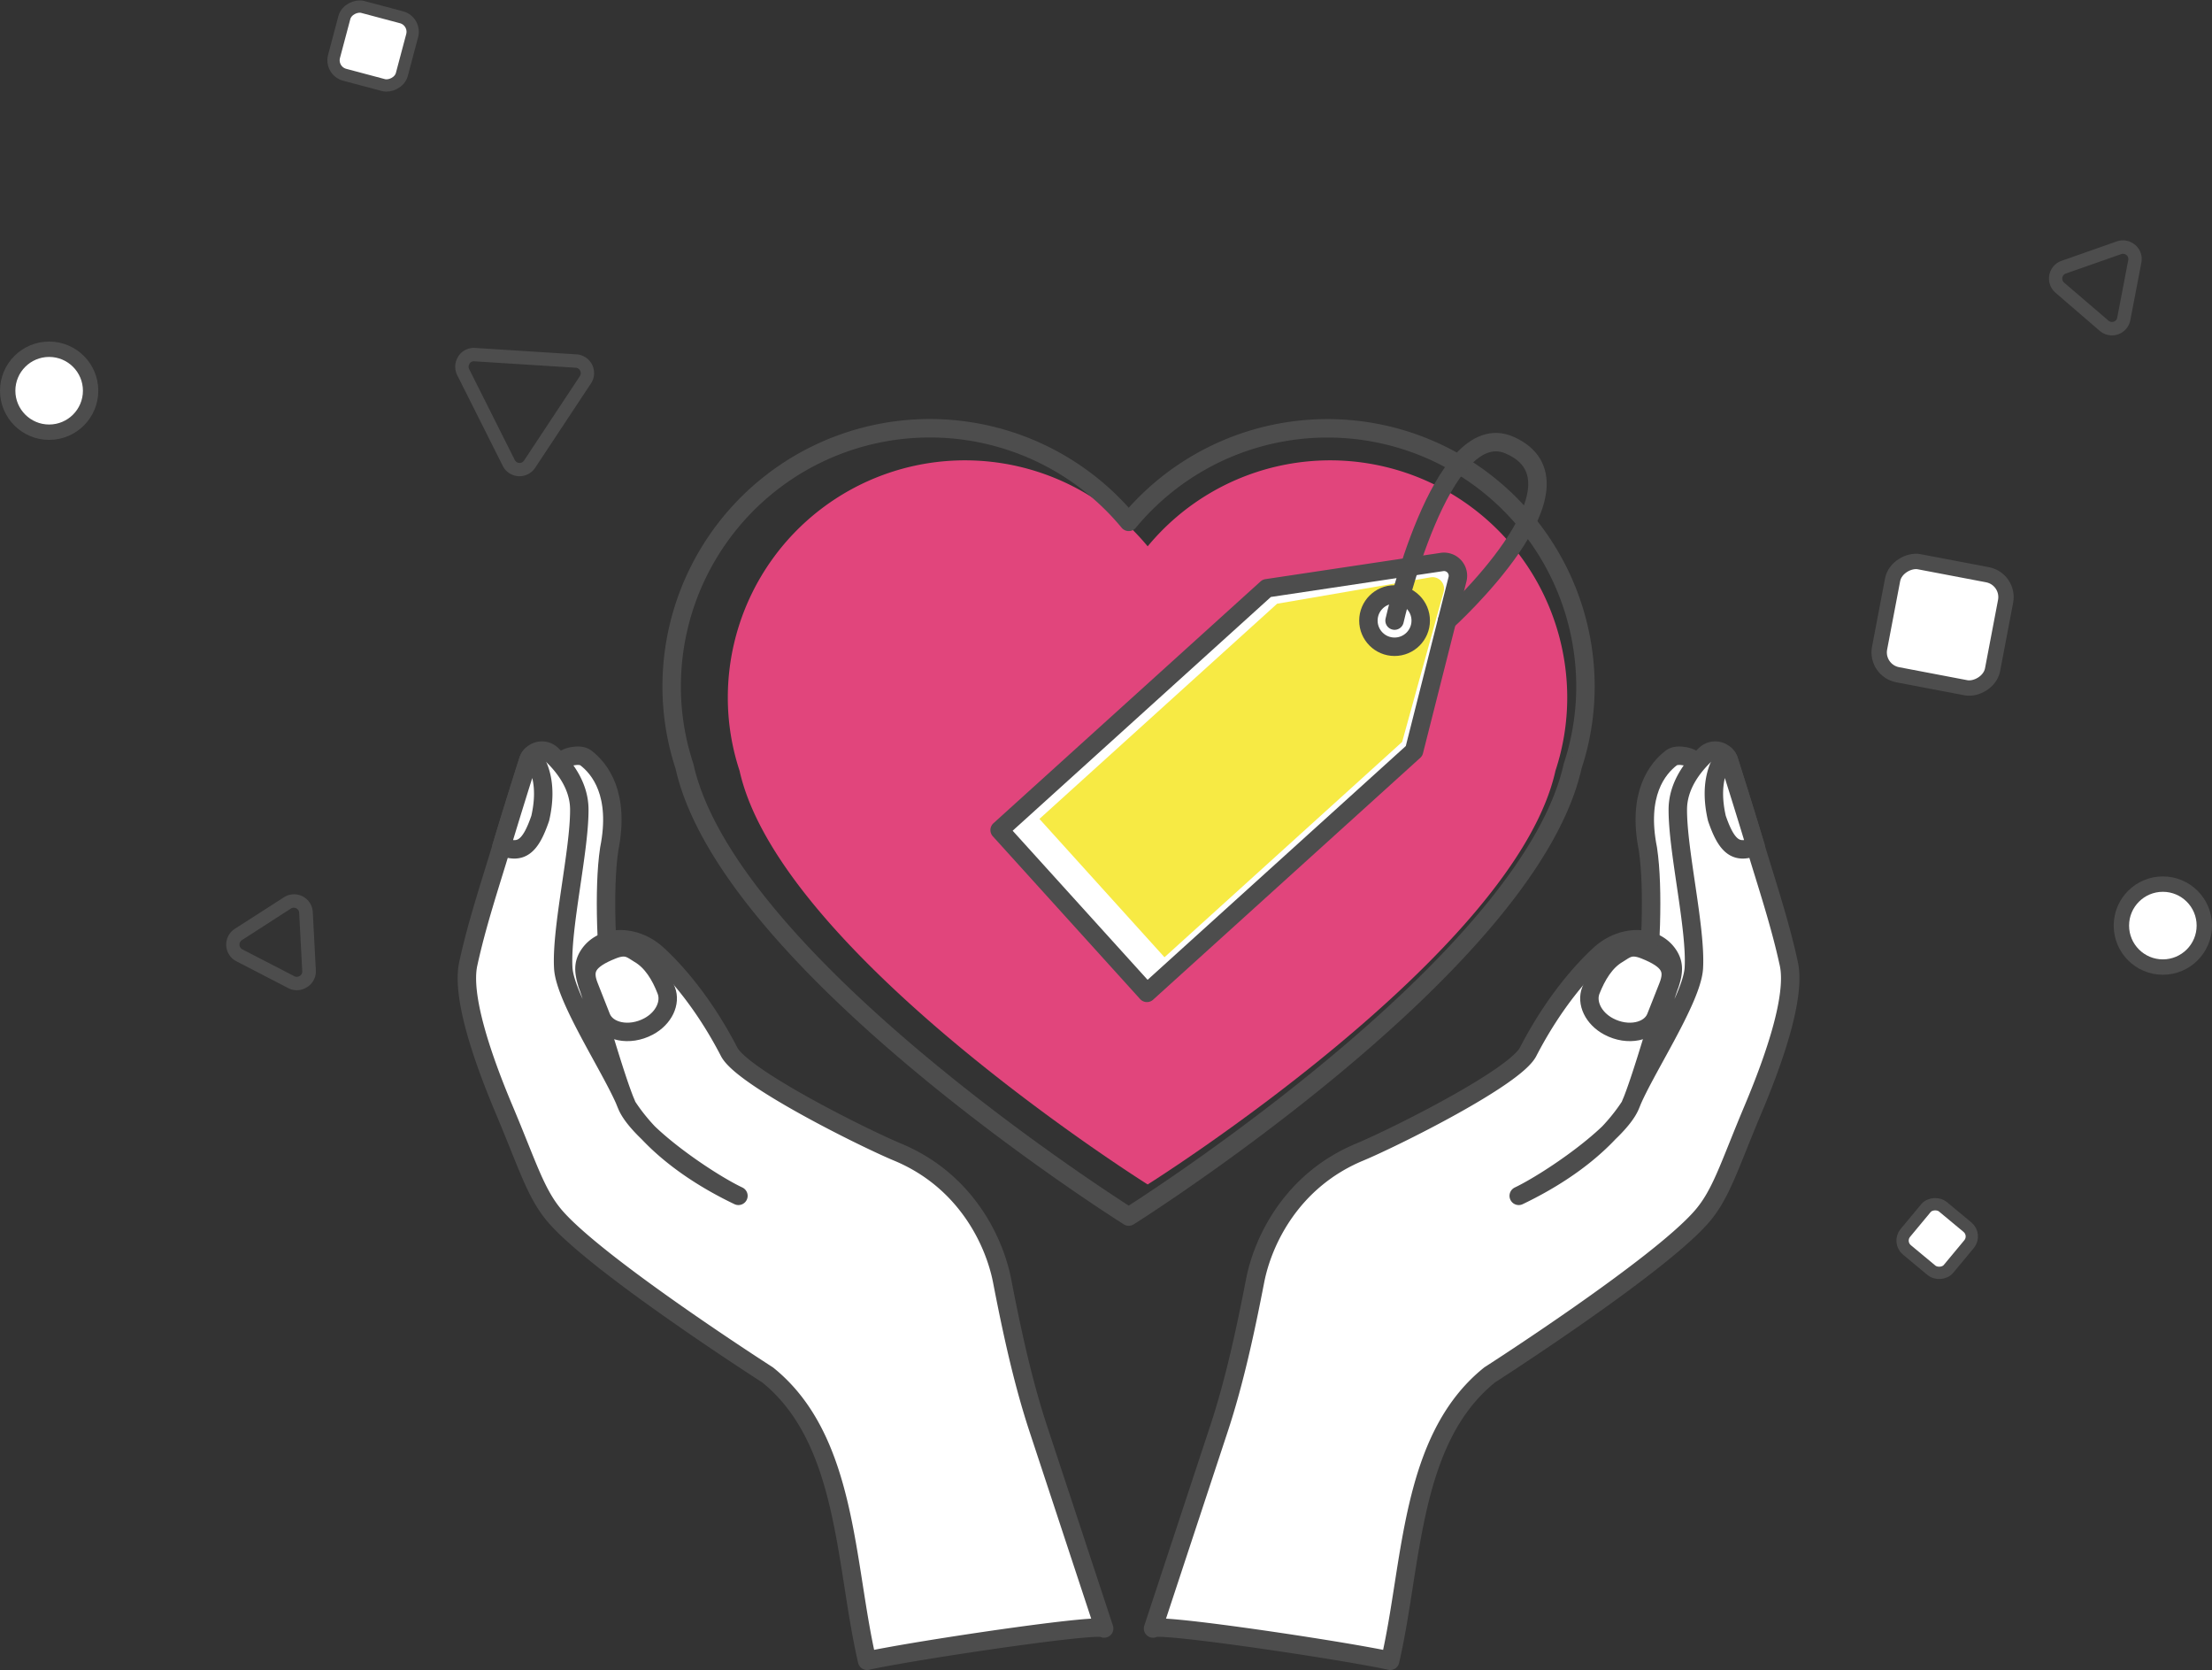 <svg viewBox="0 0 719.72 543.26" xmlns="http://www.w3.org/2000/svg"><rect x="0" y="0" width="719.72" height="543.26" fill="#333333" stroke="none"/><path d="m745.88 319.05a1.68 1.68 0 0 0 -.11 1.74l14.84 29.55a1.74 1.74 0 0 0 3 .18l18.17-27.46a1.69 1.69 0 0 0 .1-1.74 1.67 1.67 0 0 0 -1.45-1l-33-2.09a1.65 1.65 0 0 0 -1.56.78m-3.64-2.41a6.06 6.06 0 0 1 5.47-2.72l33 2.09a6.1 6.1 0 0 1 4.7 9.45l-18.17 27.46a6.1 6.1 0 0 1 -10.53-.62l-14.84-29.56a6.07 6.07 0 0 1 .38-6.06z" fill="#4d4d4d" transform="translate(-593.11 -200.7)"/><path d="m690.65 518.17a1.69 1.69 0 0 0 .8-1.55l-1-19a1.75 1.75 0 0 0 -2.68-1.38l-15.95 10.28a1.74 1.74 0 0 0 .14 3l16.91 8.73a1.69 1.69 0 0 0 1.74-.08m2.36 3.66a6 6 0 0 1 -6.09.29l-16.88-8.73a6.1 6.1 0 0 1 -.5-10.54l16-10.27a6.09 6.09 0 0 1 9.38 4.81l1 19a6.07 6.07 0 0 1 -2.88 5.44z" fill="#4d4d4d" transform="translate(-593.11 -200.7)"/><rect fill="#fff" height="22.84" rx="4.89" stroke="#4d4d4d" stroke-linecap="round" stroke-linejoin="round" stroke-width="4" transform="matrix(.257 -.966 .966 .257 -270.59 650.18)" width="22.84" x="703.5" y="204.16"/><circle cx="15.99" cy="127.1" fill="#fff" r="13.49" stroke="#4d4d4d" stroke-linecap="round" stroke-linejoin="round" stroke-width="5"/><path d="m1285 283.69a1.71 1.71 0 0 0 -1.72-.32l-18 6.31a1.68 1.68 0 0 0 -1.14 1.32 1.71 1.71 0 0 0 .58 1.64l14.43 12.36a1.7 1.7 0 0 0 1.71.33 1.67 1.67 0 0 0 1.14-1.33l3.58-18.69a1.7 1.7 0 0 0 -.57-1.65m2.84-3.29a6.05 6.05 0 0 1 2 5.76l-3.59 18.69a6.09 6.09 0 0 1 -10 3.47l-14.37-12.38a6.1 6.1 0 0 1 2-10.37l17.95-6.31a6.07 6.07 0 0 1 6.01 1.17z" fill="#4d4d4d" transform="translate(-593.11 -200.7)"/><rect fill="#fff" height="37.44" rx="7.4" stroke="#4d4d4d" stroke-linecap="round" stroke-linejoin="round" stroke-width="5" transform="matrix(.187 -.982 .982 .187 7.08 1330.58)" width="37.44" x="1206.08" y="384.48"/><rect fill="#fff" height="18.28" rx="3.92" stroke="#4d4d4d" stroke-linecap="round" stroke-linejoin="round" stroke-width="4" transform="matrix(.639 -.769 .769 .639 -616.13 958.09)" width="18.28" x="1214.67" y="594.79"/><circle cx="703.73" cy="301.09" fill="#fff" r="13.49" stroke="#4d4d4d" stroke-linecap="round" stroke-linejoin="round" stroke-width="5"/><path d="m1063.14 360.05a77 77 0 0 0 -96.61 18.37 77.16 77.16 0 0 0 -136.61 49.25 75.9 75.9 0 0 0 3.82 23.75c13.26 59.58 132.79 134.58 132.79 134.58s119.47-75 132.68-134.58a75.9 75.9 0 0 0 3.83-23.75 77.23 77.23 0 0 0 -39.9-67.62zm0 0" fill="#e1457c" transform="translate(-593.11 -200.7)"/><path d="m1065.54 350.46a83.9 83.9 0 0 0 -105.17 20 84 84 0 0 0 -148.72 53.62 82.59 82.59 0 0 0 4.16 25.85c14.4 64.83 144.56 146.51 144.56 146.51s130-81.68 144.43-146.51a82.59 82.59 0 0 0 4.17-25.85 84.08 84.08 0 0 0 -43.43-73.62zm0 0" fill="none" stroke="#4d4d4d" stroke-linecap="round" stroke-linejoin="round" stroke-width="6" transform="translate(-593.11 -200.7)"/><path d="m966.29 523.67-47.93-52.95 86.91-78.66 57-8.55a4.54 4.54 0 0 1 5.07 5.61l-14.14 55.88z" fill="#fff" stroke="#4d4d4d" stroke-linecap="round" stroke-linejoin="round" stroke-width="6" transform="translate(-593.11 -200.7)"/><path d="m972 512.09-40.69-45 77.33-70 49.87-8.57a3.75 3.75 0 0 1 4.3 4.75l-13.48 48.77z" fill="#f7ea44" transform="translate(-593.11 -200.7)"/><g stroke="#4d4d4d" stroke-linecap="round" stroke-linejoin="round"><circle cx="453.75" cy="201.88" fill="#fff" r="8.51" stroke-width="6"/><path d="m1046.86 402.58s15.07-66.74 37.36-57.1c29 12.55-20.29 57.19-20.29 57.19" fill="none" stroke-width="6" transform="translate(-593.11 -200.7)"/><path d="m1148.8 455.17-3.75-6.31c-1-2.1-6.22-3.08-8.07-1.67-4.61 3.49-11.27 11.81-7.69 29.67 4 26.71-4.76 85.22-4.76 85.22l22.89-13.92 13.58-38.26z" fill="#fff" stroke-width="6" transform="translate(-593.11 -200.7)"/><path d="m1136.42 520.85c-1.94 4.8-8.9 30.32-12.93 39.6s-26.31 24.51-36.23 29.25c9.92-4.74 26.48-14.19 36.23-29.25 4.09-10.76 20.16-34.53 20.75-44.87.75-12.93-5.27-38-5.22-51.52 0-7.84 4.93-14.07 9-17.94a4.65 4.65 0 0 1 6.49.15 4.53 4.53 0 0 1 1.14 1.88c2 6.29 5.24 16.58 8.64 27.85 3.81 12.62 8.07 25.36 10.86 38.26 2.22 10.31-4.26 29.74-11.58 47.13-7.89 18.73-10.4 27.72-16.76 35.06-14.09 16.28-69 51.49-69 51.49-26.12 21-25.07 61.43-32.39 93-1.52-.35-3.75-.8-6.52-1.3-20.47-3.77-69.94-11-70.62-9.2l21.47-65.06c5.06-15.35 8.65-32.12 11.73-48 2.53-13.07 11.9-32.7 34-41.9 11.13-4.63 50.48-24.21 54.83-32.63 8.47-16.37 17.82-26.61 23.28-31.63 7.55-6.92 18.18-6.44 22.47.24 1.72 2.7 1.69 5.33.37 9.34" fill="#fff" stroke-width="6" transform="translate(-593.11 -200.7)"/><path d="m1154.54 446.27a4.42 4.42 0 0 1 1.15 1.87c2 6.3 5.24 16.6 8.64 27.86-6.36 2.64-9.43.14-12.6-9.12-2.5-10.88.32-17.3 2.81-20.61z" fill="#fff" stroke-width="6" transform="translate(-593.11 -200.7)"/><path d="m1119.58 511c-4.24 2.44-6.95 7.1-8.84 11.86-1.58 4 .74 9.07 5.78 11.75 6.26 3.33 13.46 1.75 15.36-3q2-5 3.95-10c2.18-5.48.69-8.64-7.57-11.92-4.79-1.93-6.39-.04-8.68 1.31z" fill="#fff" stroke-width="6" transform="translate(-593.11 -200.7)"/><path d="m771.83 455.17 3.75-6.31c1-2.1 6.22-3.08 8.07-1.67 4.6 3.49 11.26 11.81 7.69 29.67-4 26.71 4.75 85.22 4.75 85.22l-22.88-13.92-13.61-38.26z" fill="#fff" stroke-width="6" transform="translate(-593.11 -200.7)"/><path d="m784.2 520.85c1.95 4.8 8.9 30.32 12.93 39.6s26.31 24.55 36.24 29.25c-9.93-4.74-26.49-14.19-36.24-29.25-4.08-10.76-20.15-34.53-20.75-44.87-.74-12.93 5.27-38 5.22-51.52 0-7.84-4.92-14.07-9-17.94a4.65 4.65 0 0 0 -6.49.15 4.34 4.34 0 0 0 -1.14 1.88c-2 6.29-5.24 16.58-8.64 27.85-3.81 12.62-8.07 25.36-10.87 38.26-2.21 10.31 4.26 29.74 11.58 47.13 7.9 18.73 10.4 27.72 16.76 35.06 14.1 16.28 69.05 51.49 69.05 51.49 26.12 21 25.07 61.43 32.39 93 1.51-.35 3.75-.8 6.52-1.3 20.46-3.77 69.93-11 70.61-9.2q-10.73-32.54-21.46-65.06c-5.06-15.35-8.66-32.12-11.73-48-2.54-13.07-11.9-32.7-34-41.9-11.12-4.63-50.47-24.21-54.83-32.63-8.47-16.37-17.81-26.61-23.28-31.63-7.54-6.92-18.17-6.44-22.46.24-1.73 2.7-1.69 5.33-.38 9.34" fill="#fff" stroke-width="6" transform="translate(-593.11 -200.7)"/><path d="m766.08 446.27a4.52 4.52 0 0 0 -1.15 1.87c-2 6.3-5.23 16.6-8.63 27.86 6.36 2.64 9.42.14 12.59-9.12 2.5-10.88-.32-17.3-2.81-20.61z" fill="#fff" stroke-width="6" transform="translate(-593.11 -200.7)"/><path d="m801.05 511c4.24 2.44 7 7.1 8.83 11.86 1.58 4-.74 9.07-5.77 11.75-6.26 3.33-13.47 1.75-15.37-3q-2-5-3.94-10c-2.18-5.48-.7-8.64 7.57-11.92 4.78-1.93 6.38-.04 8.68 1.31z" fill="#fff" stroke-width="6" transform="translate(-593.11 -200.7)"/></g></svg>